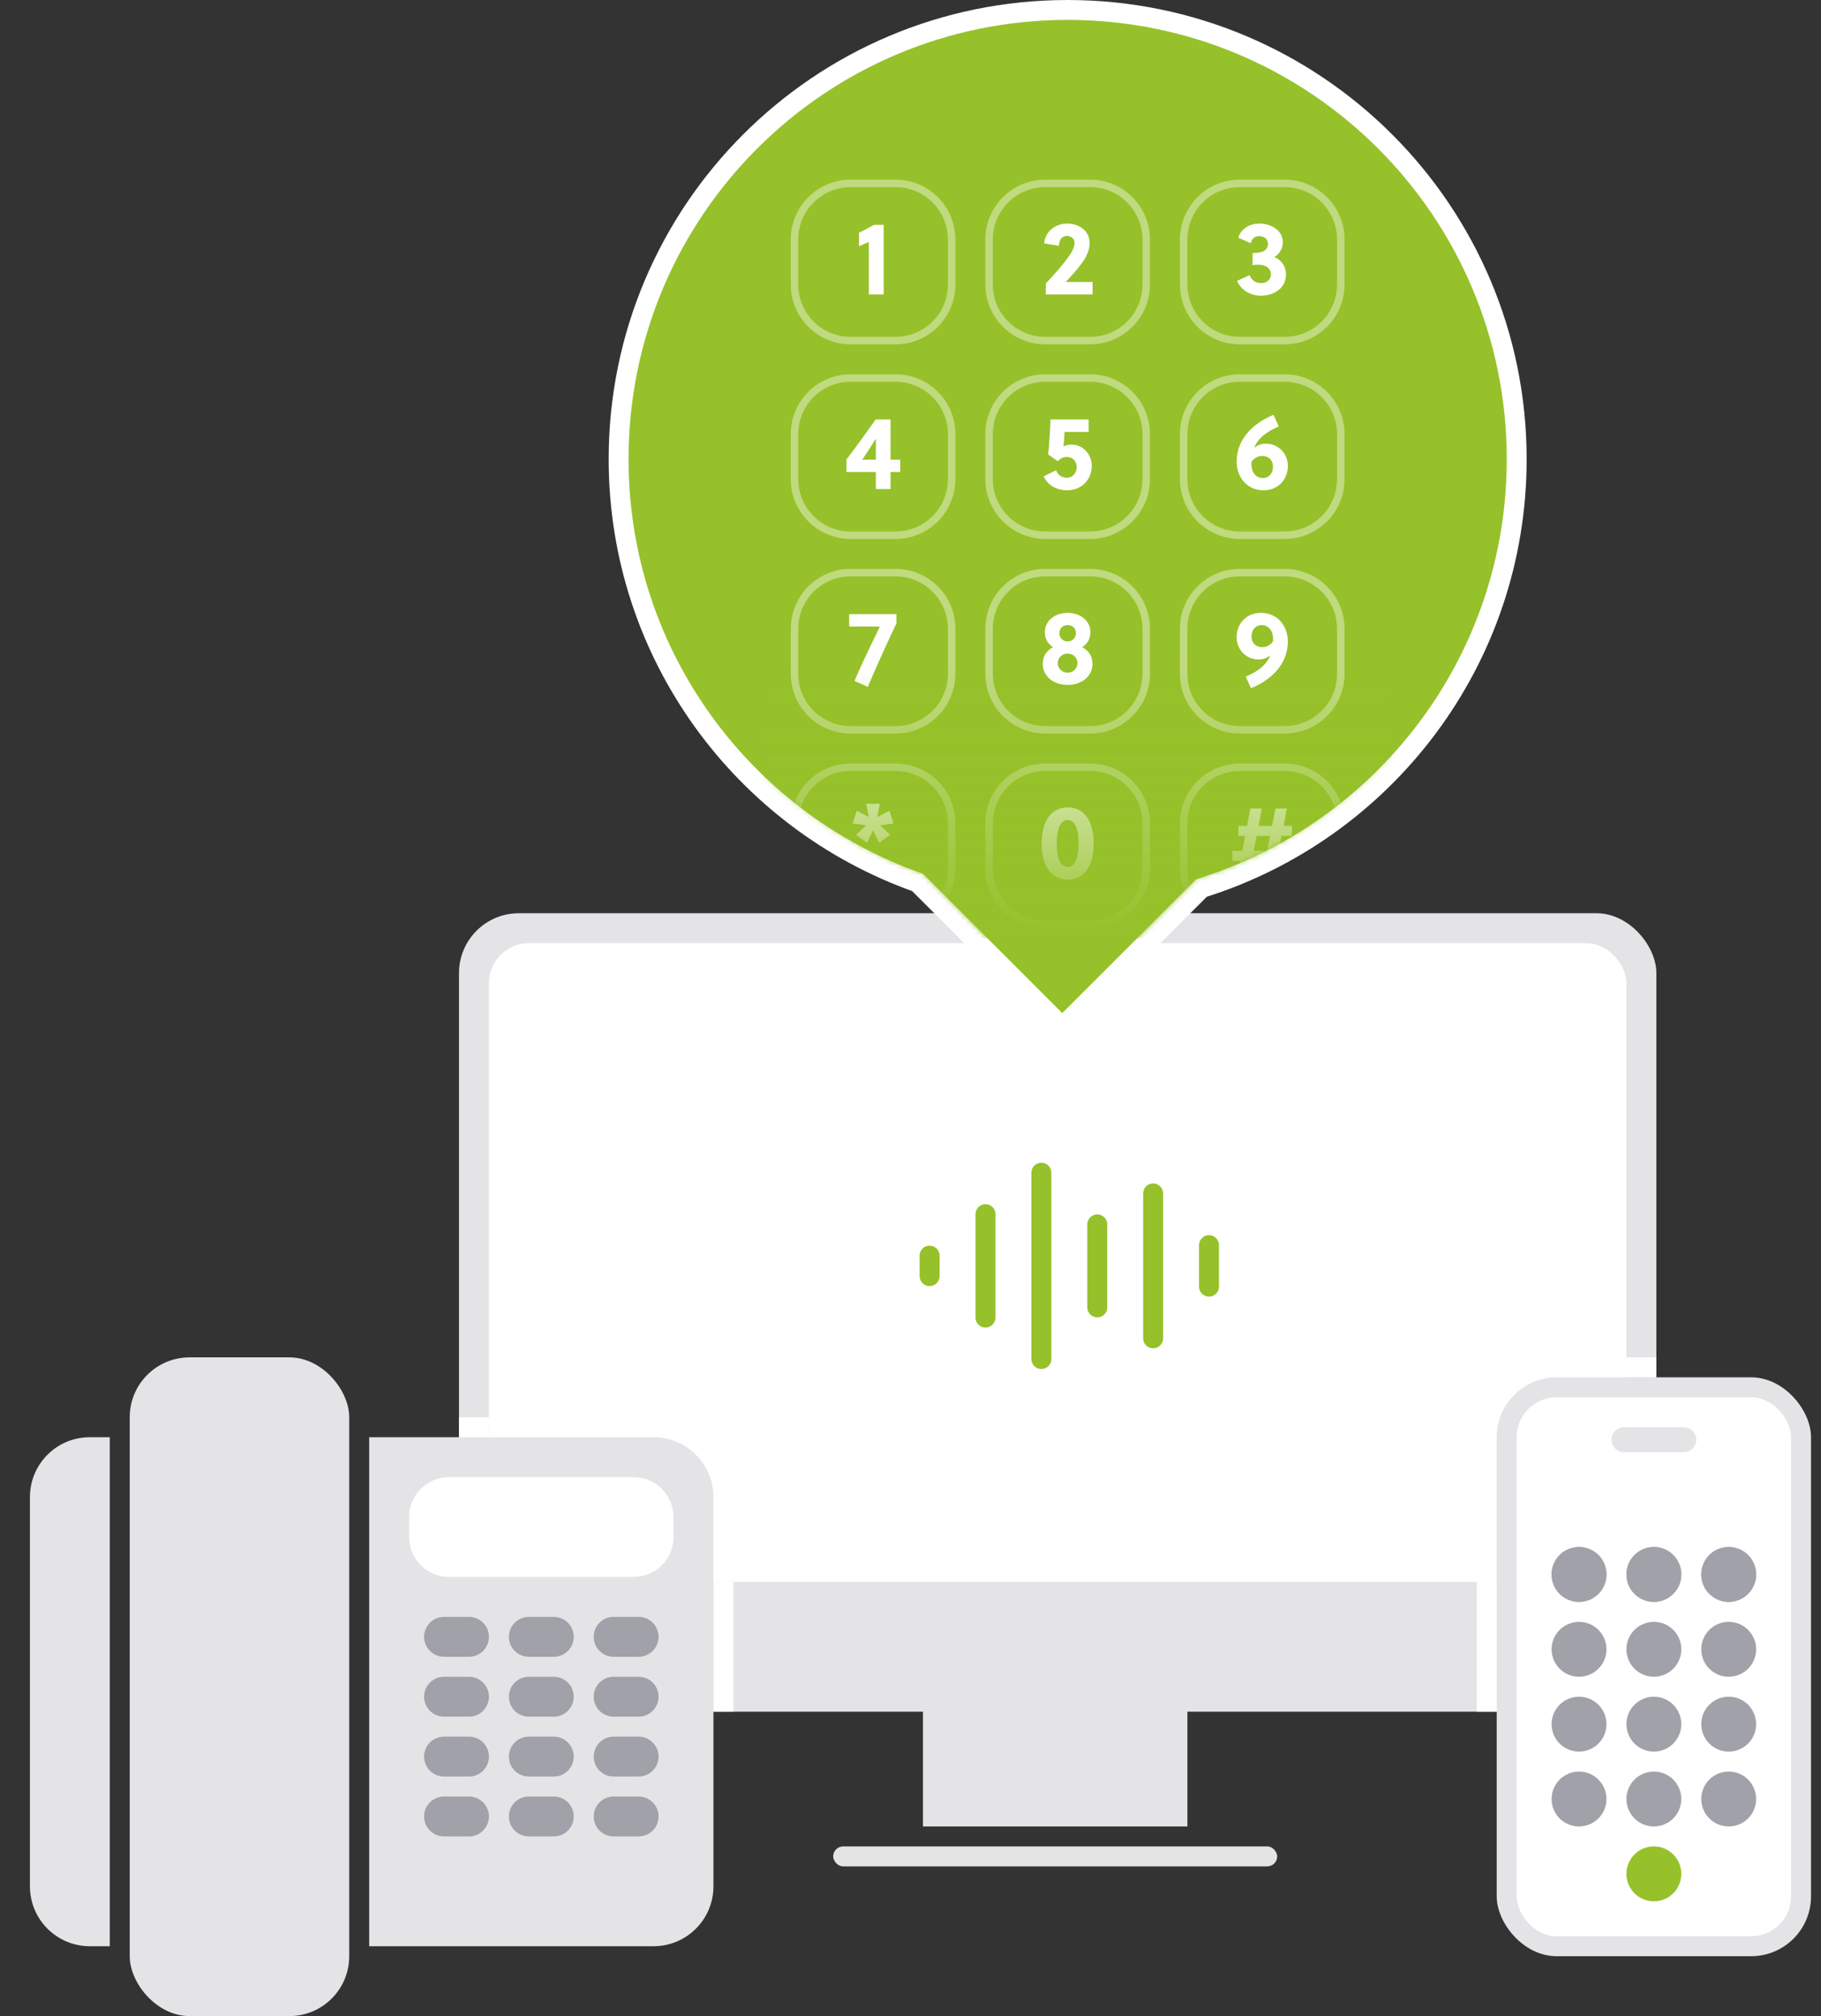 <?xml version="1.0" encoding="UTF-8"?>
<svg xmlns="http://www.w3.org/2000/svg" width="365" height="404" viewBox="0 0 365 404" fill="none">
  <rect x="0" y="0" width="365" height="404" fill="#333333" stroke="none"/>
  <rect x="92" y="183" width="240" height="160" rx="12" fill="#E4E4E7"></rect>
  <rect x="332" y="272" width="4" height="6" transform="rotate(90 332 272)" fill="white"></rect>
  <rect width="53" height="37" transform="translate(185 329)" fill="#E4E4E7"></rect>
  <rect x="167" y="370" width="89" height="4" rx="2" fill="#E4E4E7"></rect>
  <rect x="98" y="189" width="228" height="128" rx="8" fill="white"></rect>
  <path d="M186.333 251.613V255.72" stroke="#96C12A" stroke-width="4" stroke-linecap="round" stroke-linejoin="round"></path>
  <path d="M197.533 243.307V264.027" stroke="#96C12A" stroke-width="4" stroke-linecap="round" stroke-linejoin="round"></path>
  <path d="M208.732 235V272.333" stroke="#96C12A" stroke-width="4" stroke-linecap="round" stroke-linejoin="round"></path>
  <path d="M231.134 239.153V268.179" stroke="#96C12A" stroke-width="4" stroke-linecap="round" stroke-linejoin="round"></path>
  <path d="M242.333 249.514V257.821" stroke="#96C12A" stroke-width="4" stroke-linecap="round" stroke-linejoin="round"></path>
  <path d="M219.935 245.36V261.973" stroke="#96C12A" stroke-width="4" stroke-linecap="round" stroke-linejoin="round"></path>
  <rect x="300" y="276" width="63" height="116" rx="12" fill="#E4E4E7"></rect>
  <rect x="304" y="280" width="55" height="108" rx="8" fill="white"></rect>
  <path d="M311 315.5C311 312.462 313.462 310 316.5 310C319.538 310 322 312.462 322 315.5C322 318.538 319.538 321 316.5 321C313.462 321 311 318.538 311 315.5Z" fill="#A1A1AA"></path>
  <path d="M326 315.5C326 312.462 328.462 310 331.5 310C334.538 310 337 312.462 337 315.5C337 318.538 334.538 321 331.5 321C328.462 321 326 318.538 326 315.5Z" fill="#A1A1AA"></path>
  <path d="M341 315.5C341 312.462 343.462 310 346.5 310C349.538 310 352 312.462 352 315.5C352 318.538 349.538 321 346.5 321C343.462 321 341 318.538 341 315.5Z" fill="#A1A1AA"></path>
  <path d="M311 315.5C311 312.462 313.462 310 316.5 310C319.538 310 322 312.462 322 315.5C322 318.538 319.538 321 316.5 321C313.462 321 311 318.538 311 315.5Z" fill="#A1A1AA"></path>
  <path d="M326 315.5C326 312.462 328.462 310 331.5 310C334.538 310 337 312.462 337 315.5C337 318.538 334.538 321 331.5 321C328.462 321 326 318.538 326 315.5Z" fill="#A1A1AA"></path>
  <path d="M341 315.5C341 312.462 343.462 310 346.5 310C349.538 310 352 312.462 352 315.5C352 318.538 349.538 321 346.5 321C343.462 321 341 318.538 341 315.5Z" fill="#A1A1AA"></path>
  <path d="M311 330.5C311 327.462 313.462 325 316.5 325C319.538 325 322 327.462 322 330.5C322 333.538 319.538 336 316.5 336C313.462 336 311 333.538 311 330.5Z" fill="#A1A1AA"></path>
  <path d="M326 330.5C326 327.462 328.462 325 331.5 325C334.538 325 337 327.462 337 330.5C337 333.538 334.538 336 331.5 336C328.462 336 326 333.538 326 330.5Z" fill="#A1A1AA"></path>
  <path d="M341 330.5C341 327.462 343.462 325 346.5 325C349.538 325 352 327.462 352 330.5C352 333.538 349.538 336 346.5 336C343.462 336 341 333.538 341 330.5Z" fill="#A1A1AA"></path>
  <path d="M311 345.5C311 342.462 313.462 340 316.5 340C319.538 340 322 342.462 322 345.5C322 348.538 319.538 351 316.5 351C313.462 351 311 348.538 311 345.5Z" fill="#A1A1AA"></path>
  <path d="M326 345.5C326 342.462 328.462 340 331.5 340C334.538 340 337 342.462 337 345.5C337 348.538 334.538 351 331.5 351C328.462 351 326 348.538 326 345.5Z" fill="#A1A1AA"></path>
  <path d="M341 345.5C341 342.462 343.462 340 346.5 340C349.538 340 352 342.462 352 345.5C352 348.538 349.538 351 346.5 351C343.462 351 341 348.538 341 345.5Z" fill="#A1A1AA"></path>
  <path d="M311 360.5C311 357.462 313.462 355 316.5 355C319.538 355 322 357.462 322 360.5C322 363.538 319.538 366 316.5 366C313.462 366 311 363.538 311 360.5Z" fill="#A1A1AA"></path>
  <path d="M326 360.5C326 357.462 328.462 355 331.5 355C334.538 355 337 357.462 337 360.5C337 363.538 334.538 366 331.5 366C328.462 366 326 363.538 326 360.5Z" fill="#A1A1AA"></path>
  <path d="M341 360.5C341 357.462 343.462 355 346.5 355C349.538 355 352 357.462 352 360.5C352 363.538 349.538 366 346.5 366C343.462 366 341 363.538 341 360.5Z" fill="#A1A1AA"></path>
  <path d="M326 375.5C326 372.462 328.462 370 331.5 370C334.538 370 337 372.462 337 375.5C337 378.538 334.538 381 331.5 381C328.462 381 326 378.538 326 375.5Z" fill="#96C12A"></path>
  <path d="M323 288.5C323 287.119 324.119 286 325.5 286H337.5C338.881 286 340 287.119 340 288.5C340 289.881 338.881 291 337.5 291H325.5C324.119 291 323 289.881 323 288.5Z" fill="#E4E4E7"></path>
  <rect x="296" y="317" width="4" height="26" fill="white"></rect>
  <rect x="143" y="317" width="4" height="26" fill="white"></rect>
  <rect x="26" y="272" width="44" height="132" rx="12" fill="#E4E4E7"></rect>
  <path d="M74 288H131C137.627 288 143 293.373 143 300V378C143 384.627 137.627 390 131 390H74V288Z" fill="#E4E4E7"></path>
  <path d="M82 304C82 299.582 85.582 296 90 296H127C131.418 296 135 299.582 135 304V308C135 312.418 131.418 316 127 316H90C85.582 316 82 312.418 82 308V304Z" fill="white"></path>
  <path d="M85 328C85 325.791 86.791 324 89 324H94C96.209 324 98 325.791 98 328C98 330.209 96.209 332 94 332H89C86.791 332 85 330.209 85 328Z" fill="#A1A1AA"></path>
  <path d="M102 328C102 325.791 103.791 324 106 324H111C113.209 324 115 325.791 115 328C115 330.209 113.209 332 111 332H106C103.791 332 102 330.209 102 328Z" fill="#A1A1AA"></path>
  <path d="M119 328C119 325.791 120.791 324 123 324H128C130.209 324 132 325.791 132 328C132 330.209 130.209 332 128 332H123C120.791 332 119 330.209 119 328Z" fill="#A1A1AA"></path>
  <path d="M85 340C85 337.791 86.791 336 89 336H94C96.209 336 98 337.791 98 340C98 342.209 96.209 344 94 344H89C86.791 344 85 342.209 85 340Z" fill="#A1A1AA"></path>
  <path d="M102 340C102 337.791 103.791 336 106 336H111C113.209 336 115 337.791 115 340C115 342.209 113.209 344 111 344H106C103.791 344 102 342.209 102 340Z" fill="#A1A1AA"></path>
  <path d="M119 340C119 337.791 120.791 336 123 336H128C130.209 336 132 337.791 132 340C132 342.209 130.209 344 128 344H123C120.791 344 119 342.209 119 340Z" fill="#A1A1AA"></path>
  <path d="M85 352C85 349.791 86.791 348 89 348H94C96.209 348 98 349.791 98 352C98 354.209 96.209 356 94 356H89C86.791 356 85 354.209 85 352Z" fill="#A1A1AA"></path>
  <path d="M102 352C102 349.791 103.791 348 106 348H111C113.209 348 115 349.791 115 352C115 354.209 113.209 356 111 356H106C103.791 356 102 354.209 102 352Z" fill="#A1A1AA"></path>
  <path d="M119 352C119 349.791 120.791 348 123 348H128C130.209 348 132 349.791 132 352C132 354.209 130.209 356 128 356H123C120.791 356 119 354.209 119 352Z" fill="#A1A1AA"></path>
  <path d="M85 364C85 361.791 86.791 360 89 360H94C96.209 360 98 361.791 98 364C98 366.209 96.209 368 94 368H89C86.791 368 85 366.209 85 364Z" fill="#A1A1AA"></path>
  <path d="M102 364C102 361.791 103.791 360 106 360H111C113.209 360 115 361.791 115 364C115 366.209 113.209 368 111 368H106C103.791 368 102 366.209 102 364Z" fill="#A1A1AA"></path>
  <path d="M119 364C119 361.791 120.791 360 123 360H128C130.209 360 132 361.791 132 364C132 366.209 130.209 368 128 368H123C120.791 368 119 366.209 119 364Z" fill="#A1A1AA"></path>
  <rect x="98" y="284" width="4" height="6" transform="rotate(90 98 284)" fill="white"></rect>
  <path d="M6 300C6 293.373 11.373 288 18 288H22V390H18C11.373 390 6 384.627 6 378V300Z" fill="#E4E4E7"></path>
  <path d="M211.507 204.414L212.921 205.828L214.335 204.415L240.83 177.936C277.436 166.52 304 132.384 304 92.002C304 42.301 263.7 2 214 2C164.3 2 124 42.301 124 92.002C124 131.16 149.011 164.455 183.923 176.829L211.507 204.414Z" fill="#96C12A" stroke="white" stroke-width="4"></path>
  <mask id="mask0_387_12177" style="mask-type:alpha" maskUnits="userSpaceOnUse" x="126" y="4" width="176" height="199">
    <path d="M302 92.002C302 43.405 262.596 4 214 4C165.404 4 126 43.405 126 92.002C126 130.445 150.655 163.114 185.015 175.093L212.922 203L239.766 176.171C275.802 165.154 302 131.656 302 92.002Z" fill="#96C12A"></path>
  </mask>
  <g mask="url(#mask0_387_12177)">
    <path d="M302 92.002C302 43.405 262.596 4 214 4C165.404 4 126 43.405 126 92.002C126 130.445 150.655 163.114 185.015 175.093L212.922 203L239.766 176.171C275.802 165.154 302 131.656 302 92.002Z" fill="#96C12A"></path>
    <path d="M159.25 48C159.25 41.787 164.287 36.75 170.5 36.75H179.5C185.713 36.75 190.75 41.787 190.75 48V57C190.75 63.213 185.713 68.25 179.5 68.25H170.5C164.287 68.25 159.25 63.213 159.25 57V48Z" stroke="white" stroke-opacity="0.4" stroke-width="1.5"></path>
    <path d="M177.128 59H174.146V48.479C173.516 48.773 172.739 49.109 172.172 49.34V46.652C173.075 46.19 174.167 45.623 175.175 45.056H177.128V59Z" fill="white"></path>
    <path d="M159.25 87C159.25 80.787 164.287 75.75 170.5 75.75H179.5C185.713 75.75 190.75 80.787 190.75 87V96C190.75 102.213 185.713 107.25 179.5 107.25H170.5C164.287 107.25 159.25 102.213 159.25 96V87Z" stroke="white" stroke-opacity="0.4" stroke-width="1.5"></path>
    <path d="M178.499 98H175.559V94.577H169.658V92.078C171.422 89.789 173.69 86.639 175.517 84.056H178.499V92.12H180.452V94.577H178.499V98ZM172.808 92.12H175.559V87.899C174.74 89.138 173.459 91.259 172.808 92.12Z" fill="white"></path>
    <path d="M159.25 126C159.25 119.787 164.287 114.75 170.5 114.75H179.5C185.713 114.75 190.75 119.787 190.75 126V135C190.75 141.213 185.713 146.25 179.5 146.25H170.5C164.287 146.25 159.25 141.213 159.25 135V126Z" stroke="white" stroke-opacity="0.4" stroke-width="1.5"></path>
    <path d="M179.677 123.056V124.925C177.955 128.516 175.456 134.018 173.944 137.651L171.277 136.454C173.146 132.044 175.225 127.97 176.359 125.555H170.206V123.056H179.677Z" fill="white"></path>
    <path d="M159.25 165C159.25 158.787 164.287 153.75 170.5 153.75H179.5C185.713 153.75 190.75 158.787 190.75 165V174C190.75 180.213 185.713 185.25 179.5 185.25H170.5C164.287 185.25 159.25 180.213 159.25 174V165Z" stroke="white" stroke-opacity="0.4" stroke-width="1.5"></path>
    <path d="M179.096 165.017L176.429 165.395L178.403 167.285L176.219 168.881L175.001 166.403L173.783 168.881L171.599 167.285L173.573 165.395L170.906 165.017L171.725 162.455L174.119 163.715L173.636 161.069H176.345L175.862 163.736L178.277 162.455L179.096 165.017Z" fill="white"></path>
    <path d="M198.25 48C198.25 41.787 203.287 36.75 209.5 36.75H218.5C224.713 36.75 229.75 41.787 229.75 48V57C229.75 63.213 224.713 68.25 218.5 68.25H209.5C203.287 68.25 198.25 63.213 198.25 57V48Z" stroke="white" stroke-opacity="0.4" stroke-width="1.5"></path>
    <path d="M218.994 56.501V59H209.628V56.795C211.245 55.115 213.135 52.952 214.374 51.167C214.878 50.432 215.382 49.529 215.382 48.71C215.382 47.849 214.731 47.282 213.849 47.282C212.862 47.282 212.253 48.059 212.253 49.256L209.292 48.773C209.481 46.358 211.56 44.804 213.891 44.804C216.201 44.804 218.406 46.19 218.406 48.668C218.406 50.054 217.797 51.398 216.978 52.553C215.97 53.96 214.752 55.283 213.618 56.501H218.994Z" fill="white"></path>
    <path d="M198.25 87C198.25 80.787 203.287 75.75 209.5 75.75H218.5C224.713 75.75 229.75 80.787 229.75 87V96C229.75 102.213 224.713 107.25 218.5 107.25H209.5C203.287 107.25 198.25 102.213 198.25 96V87Z" stroke="white" stroke-opacity="0.4" stroke-width="1.5"></path>
    <path d="M218.204 84.056V86.555H213.374C213.332 87.605 213.269 88.487 213.164 89.432C213.689 89.201 214.235 89.096 214.781 89.096C217.154 89.096 218.834 91.112 218.834 93.38C218.834 96.194 216.692 98.252 213.899 98.252C211.82 98.252 210.077 97.286 209.174 95.48L211.673 94.22C212.114 95.375 213.038 95.732 213.836 95.732C215.075 95.732 215.81 94.703 215.81 93.611C215.81 92.435 215.033 91.574 213.815 91.574C213.143 91.574 212.555 91.805 212.03 92.435L210.098 91.07C210.308 89.054 210.497 85.904 210.56 84.056H218.204Z" fill="white"></path>
    <path d="M198.25 126C198.25 119.787 203.287 114.75 209.5 114.75H218.5C224.713 114.75 229.75 119.787 229.75 126V135C229.75 141.213 224.713 146.25 218.5 146.25H209.5C203.287 146.25 198.25 141.213 198.25 135V126Z" stroke="white" stroke-opacity="0.4" stroke-width="1.5"></path>
    <path d="M216.914 129.671C218.216 130.427 218.972 131.372 218.972 133.073C218.972 135.404 216.956 137.252 213.995 137.252C211.034 137.252 209.018 135.404 209.018 133.073C209.018 131.372 209.774 130.427 211.076 129.671C210.005 128.999 209.438 128.054 209.438 126.668C209.438 124.274 211.58 122.804 213.995 122.804C216.41 122.804 218.552 124.274 218.552 126.668C218.552 128.054 217.985 128.999 216.914 129.671ZM213.995 134.795C215.129 134.795 215.969 133.955 215.969 132.884C215.969 131.813 215.129 130.973 213.995 130.973C212.861 130.973 212.021 131.813 212.021 132.884C212.021 133.955 212.861 134.795 213.995 134.795ZM213.995 128.537C214.982 128.537 215.654 127.802 215.654 126.878C215.654 125.933 214.982 125.261 213.995 125.261C213.008 125.261 212.336 125.933 212.336 126.878C212.336 127.802 213.008 128.537 213.995 128.537Z" fill="white"></path>
    <path d="M198.25 165C198.25 158.787 203.287 153.75 209.5 153.75H218.5C224.713 153.75 229.75 158.787 229.75 165V174C229.75 180.213 224.713 185.25 218.5 185.25H209.5C203.287 185.25 198.25 180.213 198.25 174V165Z" stroke="white" stroke-opacity="0.4" stroke-width="1.5"></path>
    <path d="M214.005 161.804C217.344 161.804 219.213 164.534 219.213 169.028C219.213 173.522 217.344 176.252 214.005 176.252C210.666 176.252 208.797 173.522 208.797 169.028C208.797 164.534 210.666 161.804 214.005 161.804ZM214.005 164.345C212.619 164.345 211.821 165.878 211.821 169.028C211.821 172.178 212.619 173.711 214.005 173.711C215.391 173.711 216.189 172.178 216.189 169.028C216.189 165.878 215.391 164.345 214.005 164.345Z" fill="white"></path>
    <path d="M237.25 48C237.25 41.787 242.287 36.75 248.5 36.75H257.5C263.713 36.75 268.75 41.787 268.75 48V57C268.75 63.213 263.713 68.25 257.5 68.25H248.5C242.287 68.25 237.25 63.213 237.25 57V48Z" stroke="white" stroke-opacity="0.4" stroke-width="1.5"></path>
    <path d="M251.067 53.141V50.705C251.718 50.705 252.327 50.642 252.705 50.537C253.587 50.327 254.154 49.718 254.154 48.878C254.154 48.017 253.503 47.324 252.39 47.324C251.55 47.324 250.878 47.828 250.71 48.731L248.19 47.639C248.778 45.791 250.521 44.804 252.411 44.804C254.868 44.804 257.136 46.232 257.136 48.542C257.136 49.739 256.443 50.936 255.414 51.524C256.842 52.049 257.766 53.435 257.766 54.968C257.766 57.677 255.477 59.252 252.726 59.252C250.752 59.252 248.799 58.244 247.959 56.291L250.458 55.136C250.878 56.144 251.676 56.732 252.747 56.732C253.797 56.732 254.742 56.123 254.742 54.989C254.742 53.708 253.671 53.036 252.18 53.036C251.928 53.036 251.466 53.057 251.067 53.141Z" fill="white"></path>
    <path d="M237.25 87C237.25 80.787 242.287 75.75 248.5 75.75H257.5C263.713 75.75 268.75 80.787 268.75 87V96C268.75 102.213 263.713 107.25 257.5 107.25H248.5C242.287 107.25 237.25 102.213 237.25 96V87Z" stroke="white" stroke-opacity="0.4" stroke-width="1.5"></path>
    <path d="M255.261 83.132L256.311 85.463C254.001 86.45 252.216 87.689 251.376 89.747C252.006 89.222 252.783 88.907 253.728 88.907C256.29 88.907 258.138 90.923 258.138 93.38C258.138 96.068 256.185 98.252 253.287 98.252C249.885 98.252 247.869 95.564 247.869 92.498C247.869 87.941 251.271 84.749 255.261 83.132ZM250.851 92.561C250.683 94.22 251.46 95.795 253.14 95.795C254.4 95.795 255.156 94.745 255.156 93.569C255.156 92.141 254.19 91.364 253.035 91.364C252.174 91.364 251.313 91.805 250.851 92.561Z" fill="white"></path>
    <path d="M237.25 126C237.25 119.787 242.287 114.75 248.5 114.75H257.5C263.713 114.75 268.75 119.787 268.75 126V135C268.75 141.213 263.713 146.25 257.5 146.25H248.5C242.287 146.25 237.25 141.213 237.25 135V126Z" stroke="white" stroke-opacity="0.4" stroke-width="1.5"></path>
    <path d="M250.746 137.924L249.696 135.593C252.006 134.606 253.791 133.367 254.631 131.309C254.001 131.834 253.224 132.149 252.279 132.149C249.717 132.149 247.869 130.133 247.869 127.676C247.869 124.988 249.822 122.804 252.72 122.804C256.122 122.804 258.138 125.492 258.138 128.558C258.138 133.115 254.736 136.307 250.746 137.924ZM255.156 128.495C255.324 126.836 254.547 125.261 252.867 125.261C251.607 125.261 250.851 126.311 250.851 127.487C250.851 128.915 251.817 129.692 252.972 129.692C253.833 129.692 254.694 129.251 255.156 128.495Z" fill="white"></path>
    <path d="M237.25 165C237.25 158.787 242.287 153.75 248.5 153.75H257.5C263.713 153.75 268.75 158.787 268.75 165V174C268.75 180.213 263.713 185.25 257.5 185.25H248.5C242.287 185.25 237.25 180.213 237.25 174V165Z" stroke="white" stroke-opacity="0.4" stroke-width="1.5"></path>
    <path d="M247.029 170.498H249.003L249.57 167.516H248.226V165.5H249.969L250.62 162.014H252.93L252.258 165.5H254.967L255.639 162.014H257.949L257.277 165.5H258.978V167.516H256.878L256.29 170.498H257.781V172.514H255.912L255.261 176H252.951L253.602 172.514H250.893L250.242 176H247.953L248.604 172.514H247.029V170.498ZM251.88 167.516L251.292 170.498H253.98L254.568 167.516H251.88Z" fill="white"></path>
    <rect x="153" y="134" width="126" height="54" fill="url(#paint0_linear_387_12177)"></rect>
  </g>
  <defs>
    <linearGradient id="paint0_linear_387_12177" x1="216" y1="188" x2="216" y2="134" gradientUnits="userSpaceOnUse">
      <stop stop-color="#96C12A"></stop>
      <stop offset="1" stop-color="#96C12A" stop-opacity="0"></stop>
    </linearGradient>
  </defs>
</svg>
